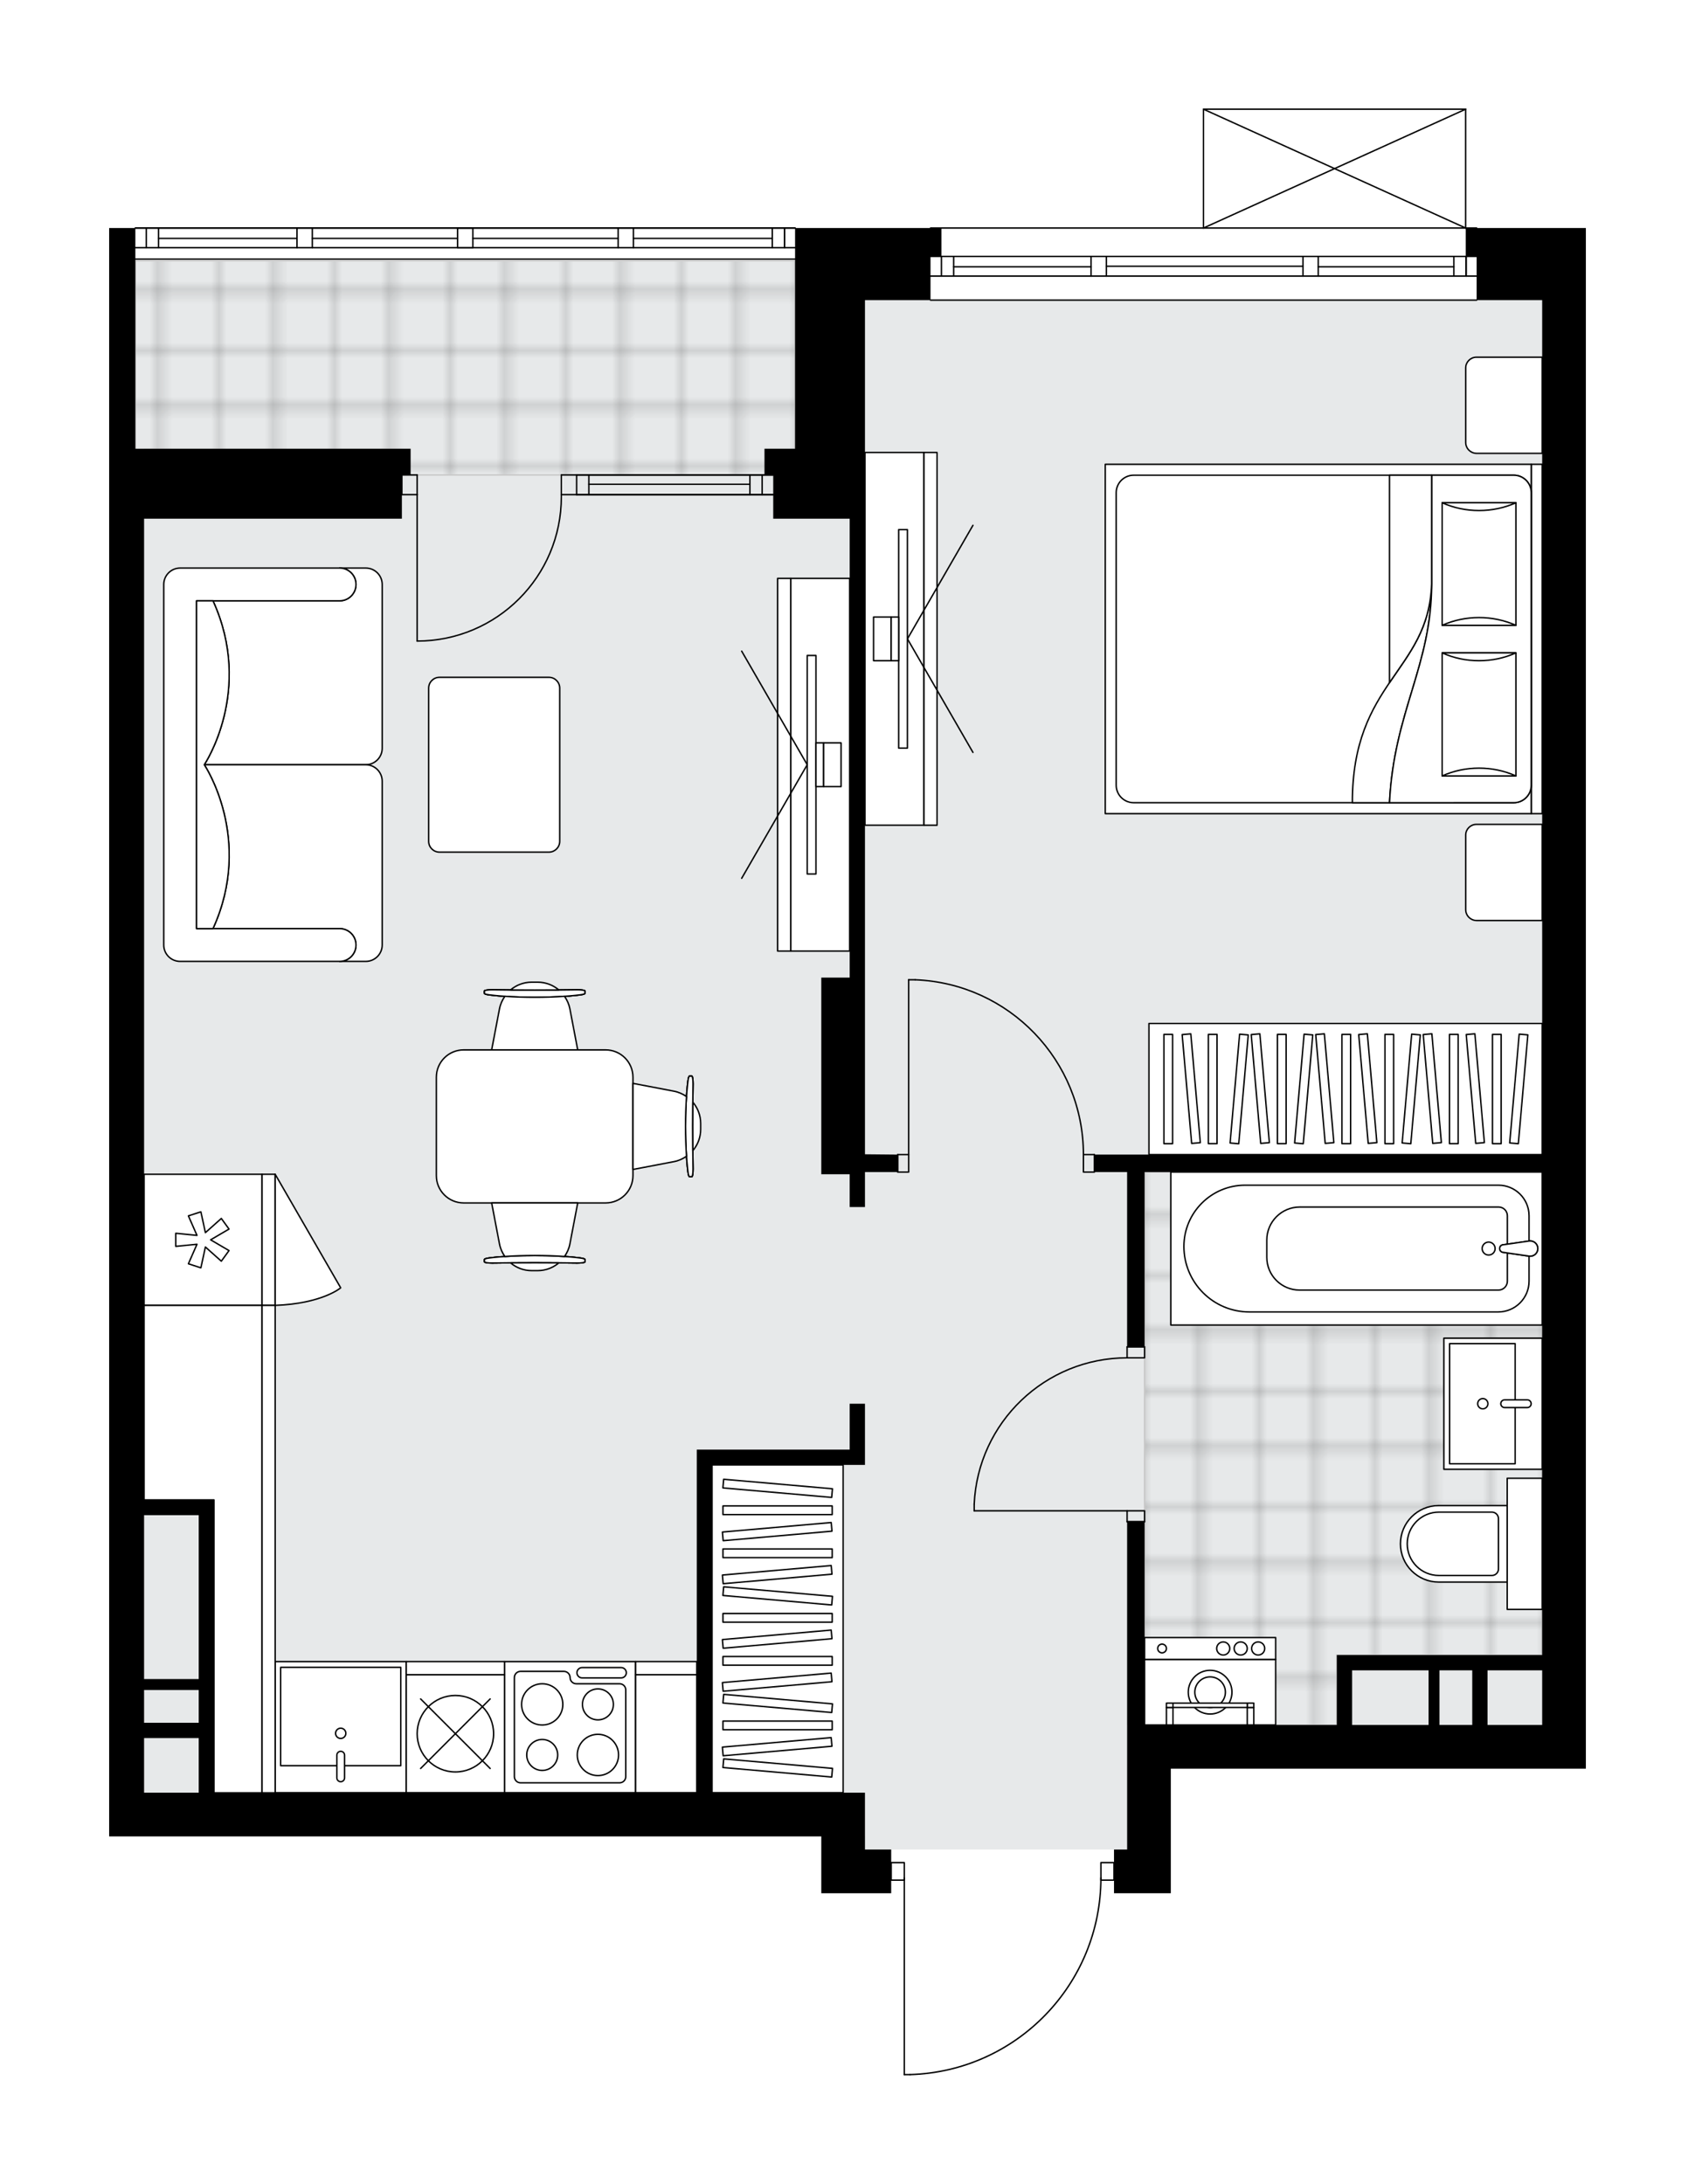 <svg xmlns="http://www.w3.org/2000/svg" xmlns:xlink="http://www.w3.org/1999/xlink" height="2000px" id="Layer_1" style="enable-background:new 0 0 1552.95 2000;" version="1.1" viewBox="0 0 1552.95 2000" width="1552.95px" x="0px" y="0px" xml:space="preserve">
<style type="text/css">
	.st0{fill:none;}
	.st1{opacity:0.25;fill:none;stroke:#070606;stroke-width:0.4;stroke-miterlimit:10;}
	.st2{fill:#FFFFFF;}
	.st3{fill:#E7E9EA;}
	.st4{fill:url(#SVGID_1_);stroke:#C8C8C8;stroke-width:1.3;stroke-miterlimit:10;}
	
		.st5{fill:url(#SVGID_00000148644982232859653180000013196745960150889130_);stroke:#C8C8C8;stroke-width:1.3;stroke-miterlimit:10;}
	.st6{fill:none;stroke:#000000;stroke-width:1.3;stroke-linecap:round;stroke-linejoin:round;stroke-miterlimit:10;}
	.st7{fill:#FFFFFF;stroke:#000000;stroke-width:1.3;stroke-linecap:round;stroke-linejoin:round;stroke-miterlimit:10;}
	.st8{fill:none;stroke:#000000;stroke-width:1.3;stroke-linecap:round;stroke-linejoin:round;}
	.st9{fill:none;stroke:#000000;stroke-width:1.3;stroke-linecap:round;stroke-linejoin:round;stroke-dasharray:10.007,10.007;}
	.st10{fill:none;stroke:#000000;stroke-width:1.3;stroke-linecap:round;stroke-linejoin:round;stroke-dasharray:10.007,10.007;}
	.st11{font-family:'Arial-BoldMT';}
	.st12{font-size:104.899px;}
	.st13{font-size:88.76px;}
	.st14{font-family:'ArialMT';}
	.st15{font-size:40px;}
</style>
<pattern height="14.57" id="New_Pattern_Swatch_2" patternUnits="userSpaceOnUse" style="overflow:visible;" viewBox="7.49 -22.06 14.57 14.57" width="14.57" x="-223.27" y="0.49">
	<g>
		<rect class="st0" height="14.57" width="14.57" x="7.49" y="-22.06" />
		<g>
			<rect class="st1" height="7.29" width="7.29" x="14.77" y="-7.49" />
		</g>
		<g>
			<rect class="st1" height="7.29" width="7.29" x="0.2" y="-7.49" />
		</g>
		<g>
			<rect class="st1" height="7.29" width="7.29" x="22.06" y="-14.77" />
		</g>
		<g>
			<rect class="st1" height="7.29" width="7.29" x="7.49" y="-14.77" />
			<rect class="st1" height="7.29" width="7.29" x="14.77" y="-22.06" />
		</g>
		<g>
			<rect class="st1" height="7.29" width="7.29" x="0.2" y="-22.06" />
		</g>
		<g>
			<rect class="st1" height="7.29" width="7.29" x="22.06" y="-29.35" />
		</g>
		<g>
			<rect class="st1" height="7.29" width="7.29" x="7.49" y="-29.35" />
		</g>
	</g>
</pattern>
<path class="st2" d="M1452.95,208.84v8.01v18.01v142.23v97.94v221.45v499.06v180.13v204.14v40.03h-380.27v114.08  h-40.03h-12.01v-11.36h-11.39c-0.67,46.31-18.74,90.01-51.07,123.31c-32.95,33.94-77.13,53.4-124.41,54.8c-0.01,0-0.01,0-0.02,0  h-5.25c-0.36,0-0.65-0.29-0.65-0.65v-177.45H816.5c0,0,0,0,0,0v11.36h-24.02h-40.03v-52.04h-140.1H132.02H100v-148.1v-180.13V615.12  V434.99v-24.02V208.84h23.37c0-0.36,0.29-0.65,0.65-0.65h148.1h14.01h133.09h14.01h133.09h14.01h148.1c0.36,0,0.65,0.29,0.65,0.65  h122.79c0-0.36,0.29-0.65,0.65-0.65h249.44V100c0,0,0-0.01,0-0.01c0-0.04,0.01-0.07,0.02-0.11c0.01-0.05,0.01-0.1,0.03-0.15  c0,0,0,0,0-0.01c0.01-0.02,0.03-0.04,0.04-0.06c0.03-0.05,0.06-0.1,0.1-0.14c0.03-0.03,0.07-0.04,0.1-0.07  c0.04-0.02,0.07-0.05,0.11-0.07c0.05-0.02,0.1-0.02,0.15-0.03c0.03,0,0.06-0.02,0.09-0.02h240.15c0,0,0,0,0,0h0.02  c0.03,0,0.05,0.01,0.08,0.02c0.05,0.01,0.11,0.01,0.16,0.03c0.04,0.02,0.07,0.04,0.11,0.07c0.03,0.02,0.07,0.04,0.1,0.07  c0.04,0.04,0.07,0.09,0.1,0.14c0.01,0.02,0.03,0.04,0.04,0.06c0,0,0,0,0,0.01c0.02,0.05,0.02,0.1,0.03,0.15  c0.01,0.04,0.02,0.07,0.02,0.11c0,0,0,0.01,0,0.01v108.19h9.44c0.36,0,0.65,0.29,0.65,0.65H1452.95z" id="background" />
<g id="floor">
	<polygon class="st3" points="1032.65,274.88 962.6,274.88 792.48,274.88 792.48,238.86 154.16,238.86 132.02,238.86 124.02,238.86    124.02,410.98 132.02,410.98 132.02,1641.84 792.48,1641.84 792.48,1693.87 1032.65,1693.87 1032.65,1579.8 1412.92,1579.8    1412.92,274.88  " />
	<pattern id="SVGID_1_" patternTransform="matrix(7.061 0 0 7.061 42289.801 31615.19)" xlink:href="#New_Pattern_Swatch_2">
	</pattern>
	<rect class="st4" height="196.14" width="604.42" x="124.02" y="238.86" />
	
		<pattern id="SVGID_00000080178066513982141390000016157091363017054106_" patternTransform="matrix(7.061 0 0 7.061 42289.801 31615.19)" xlink:href="#New_Pattern_Swatch_2">
	</pattern>
	
		<polygon points="   1048.66,1073.44 1048.66,1427.3 1048.66,1515.75 1048.66,1579.89 1224.79,1579.89 1224.79,1515.75 1264.82,1515.75    1287.78,1515.75 1348.87,1515.75 1362.88,1515.75 1412.92,1515.75 1412.92,1073.44  " style="fill:url(#SVGID_00000080178066513982141390000016157091363017054106_);stroke:#C8C8C8;stroke-width:1.3;stroke-miterlimit:10;" />
	<g id="LINE_00000072241361047555080770000015617577756461058461_">
		<line class="st6" x1="528.3" x2="708.43" y1="453.01" y2="453.01" />
	</g>
	<g id="LINE_00000155112571675752243260000012469834566905423014_">
		<line class="st6" x1="528.3" x2="708.43" y1="434.99" y2="434.99" />
	</g>
	<g id="LINE_00000097488491913005007230000002778365037376158595_">
		<line class="st6" x1="539.51" x2="687.07" y1="443.51" y2="443.51" />
	</g>
	<g id="LINE_00000162320262405583123980000018346725592123913113_">
		<line class="st6" x1="698.28" x2="698.28" y1="453.01" y2="434.99" />
	</g>
	<g id="LINE_00000094588675647504343690000017189743502045644195_">
		<line class="st6" x1="539.51" x2="539.51" y1="453.01" y2="434.99" />
	</g>
	<g id="LINE_00000011742779738491740330000003906561234105788596_">
		<line class="st6" x1="528.3" x2="708.43" y1="453.01" y2="453.01" />
	</g>
	<g id="LINE_00000087410433381809426360000003998682667224961940_">
		<line class="st6" x1="708.43" x2="528.3" y1="434.99" y2="434.99" />
	</g>
	<g id="LINE_00000182501575001922653300000018226577143692705920_">
		<line class="st6" x1="687.07" x2="687.07" y1="453.02" y2="435.01" />
	</g>
	<g id="LINE_00000032627124345587340970000011772074200538016699_">
		<line class="st6" x1="528.3" x2="528.3" y1="453.01" y2="434.99" />
	</g>
	<g id="LINE_00000041296134788776866090000003001704576589575842_">
		<line class="st6" x1="1352.88" x2="852.53" y1="274.88" y2="274.88" />
	</g>
	<g id="LINE_00000033344049519435865350000003614331727536394116_">
		<line class="st6" x1="1343.23" x2="1343.23" y1="252.87" y2="234.85" />
	</g>
	<g id="LINE_00000037683792637242587600000011366909313008984238_">
		<line class="st6" x1="862.53" x2="862.53" y1="252.87" y2="234.85" />
	</g>
	<g id="LINE_00000049941208705676639210000017892864671358935228_">
		<line class="st6" x1="1207.78" x2="1332.02" y1="244.36" y2="244.36" />
	</g>
	<g id="LINE_00000011025641821048569210000008144695405542624941_">
		<line class="st6" x1="873.74" x2="999.63" y1="244.36" y2="244.36" />
	</g>
	<g id="LINE_00000051384314643147360710000010638681349300612287_">
		<line class="st6" x1="873.74" x2="873.74" y1="234.85" y2="252.87" />
	</g>
	<g id="LINE_00000117640891367248072080000015201071764080792765_">
		<line class="st6" x1="1343.23" x2="1343.23" y1="252.87" y2="234.85" />
	</g>
	<g id="LINE_00000103977561038452582820000011598155297412313992_">
		<line class="st6" x1="1332.02" x2="1332.02" y1="234.85" y2="252.87" />
	</g>
	<g id="LINE_00000149380743604630292680000017420163970488867514_">
		<line class="st6" x1="1193.77" x2="1193.77" y1="252.87" y2="234.85" />
	</g>
	<g id="LINE_00000155147731738314550970000005804155155473469603_">
		<line class="st6" x1="1193.77" x2="1207.78" y1="234.85" y2="234.85" />
	</g>
	<g id="LINE_00000035515011603698830170000017931425507710630842_">
		<line class="st6" x1="1207.78" x2="1207.78" y1="234.85" y2="252.87" />
	</g>
	<g id="LINE_00000034080388132553233650000003308005466433300110_">
		<line class="st6" x1="1207.78" x2="1193.77" y1="252.87" y2="252.87" />
	</g>
	<g id="LINE_00000147192296962290052520000001572466840414340542_">
		<line class="st6" x1="852.53" x2="1352.88" y1="208.84" y2="208.84" />
	</g>
	<g id="LINE_00000124877338718673899750000005499694042884011660_">
		<line class="st6" x1="999.63" x2="999.63" y1="252.87" y2="234.85" />
	</g>
	<g id="LINE_00000180338200629642201940000001898087099341323679_">
		<line class="st6" x1="999.63" x2="1013.64" y1="234.85" y2="234.85" />
	</g>
	<g id="LINE_00000093857438505381390820000005962441453452934816_">
		<line class="st6" x1="1013.64" x2="1013.64" y1="234.85" y2="252.87" />
	</g>
	<g id="LINE_00000146480991968581157110000013592471922572956811_">
		<line class="st6" x1="1013.64" x2="999.63" y1="252.87" y2="252.87" />
	</g>
	<g id="LINE_00000011724954480265380350000000876028414479580090_">
		<line class="st6" x1="1013.64" x2="1193.77" y1="243.86" y2="243.86" />
	</g>
	<g id="LWPOLYLINE_00000030458057948351296930000012665849330820933039_">
		<line class="st6" x1="999.63" x2="852.53" y1="252.87" y2="252.87" />
	</g>
	<g id="LWPOLYLINE_00000032606820001934824090000013494457999521430673_">
		<line class="st6" x1="1013.64" x2="1193.77" y1="252.87" y2="252.87" />
	</g>
	<g id="LWPOLYLINE_00000090280218188096642530000009300556665273622942_">
		<line class="st6" x1="1207.78" x2="1352.88" y1="252.87" y2="252.87" />
	</g>
	<g id="LWPOLYLINE_00000163039374781798524190000011296145360812381591_">
		<line class="st6" x1="999.63" x2="852.53" y1="234.85" y2="234.85" />
	</g>
	<g id="LWPOLYLINE_00000038380425904054107680000010993157400230707359_">
		<line class="st6" x1="1013.64" x2="1193.77" y1="234.85" y2="234.85" />
	</g>
	<g id="LWPOLYLINE_00000079484740344719235080000007226073370829014948_">
		<line class="st6" x1="1207.78" x2="1352.88" y1="234.85" y2="234.85" />
	</g>
	<g id="LINE_00000145738822694448022620000004508959119663126971_">
		<line class="st6" x1="728.44" x2="124.02" y1="237.26" y2="237.26" />
	</g>
	<g id="LINE_00000070799770856526020650000004010833851417095339_">
		<line class="st6" x1="718.79" x2="718.79" y1="226.85" y2="208.84" />
	</g>
	<g id="LINE_00000135663944432847028590000013735659259969330325_">
		<line class="st6" x1="134.02" x2="134.02" y1="226.85" y2="208.84" />
	</g>
	<g id="LINE_00000165945781103954388350000013492404803255404182_">
		<line class="st6" x1="580.34" x2="707.58" y1="218.34" y2="218.34" />
	</g>
	<g id="LINE_00000072263191807374562090000010590510539839147178_">
		<line class="st6" x1="145.23" x2="272.12" y1="218.34" y2="218.34" />
	</g>
	<g id="LINE_00000048475480622118608770000015738041772103301525_">
		<line class="st6" x1="145.23" x2="145.23" y1="208.84" y2="226.85" />
	</g>
	<g id="LINE_00000155137729137654752100000012830112748544177284_">
		<line class="st6" x1="718.79" x2="718.79" y1="226.85" y2="208.84" />
	</g>
	<g id="LINE_00000130614897360201438490000007829057713066686115_">
		<line class="st6" x1="707.58" x2="707.58" y1="208.84" y2="226.85" />
	</g>
	<g id="LINE_00000070803837949275517570000009728527238552346772_">
		<line class="st6" x1="566.33" x2="566.33" y1="226.85" y2="208.84" />
	</g>
	<g id="LINE_00000072262908199513774820000003754755814065775544_">
		<line class="st6" x1="566.33" x2="580.34" y1="208.84" y2="208.84" />
	</g>
	<g id="LINE_00000083049368408317875300000014680842644077660312_">
		<line class="st6" x1="580.34" x2="580.34" y1="208.84" y2="226.85" />
	</g>
	<g id="LINE_00000134209742077979570380000002815645393145592734_">
		<line class="st6" x1="580.34" x2="566.33" y1="226.85" y2="226.85" />
	</g>
	<g id="LINE_00000047051672420283517940000008763102397026681764_">
		<line class="st6" x1="124.02" x2="728.44" y1="208.84" y2="208.84" />
	</g>
	<g id="LINE_00000122708288928066675320000013171747095219035325_">
		<line class="st6" x1="272.12" x2="272.12" y1="226.85" y2="208.84" />
	</g>
	<g id="LINE_00000138557253025702406970000005678047454361218728_">
		<line class="st6" x1="272.12" x2="286.13" y1="208.84" y2="208.84" />
	</g>
	<g id="LINE_00000047747753821417347310000012525913418438716578_">
		<line class="st6" x1="286.13" x2="286.13" y1="208.84" y2="226.85" />
	</g>
	<g id="LINE_00000176729443005546448020000004679189252739708553_">
		<line class="st6" x1="286.13" x2="272.12" y1="226.85" y2="226.85" />
	</g>
	<g id="LINE_00000138544997060440973320000012136899595542742145_">
		<line class="st6" x1="433.23" x2="566.33" y1="218.34" y2="218.34" />
	</g>
	<g id="LINE_00000086674148009081978460000008734369391369239462_">
		<line class="st6" x1="419.22" x2="419.22" y1="226.85" y2="208.84" />
	</g>
	<g id="LINE_00000158724235568285707800000007930430247384269502_">
		<line class="st6" x1="419.22" x2="433.23" y1="208.84" y2="208.84" />
	</g>
	<g id="LINE_00000168083050190944241960000014182730046423079615_">
		<line class="st6" x1="433.23" x2="433.23" y1="208.84" y2="226.85" />
	</g>
	<g id="LINE_00000104707448919210799870000011138098687351927444_">
		<line class="st6" x1="433.23" x2="419.22" y1="226.85" y2="226.85" />
	</g>
	<g id="LINE_00000065762598294213465770000014861313596556549003_">
		<line class="st6" x1="286.13" x2="419.22" y1="218.34" y2="218.34" />
	</g>
	<g id="LWPOLYLINE_00000112623375769915074610000003797770367271882112_">
		<line class="st6" x1="272.12" x2="124.02" y1="226.85" y2="226.85" />
	</g>
	<g id="LWPOLYLINE_00000021806972969010246850000012039390599054432140_">
		<line class="st6" x1="286.13" x2="566.33" y1="226.85" y2="226.85" />
	</g>
	<g id="LWPOLYLINE_00000139979328788170693750000009985910738658898818_">
		<line class="st6" x1="580.34" x2="728.44" y1="226.85" y2="226.85" />
	</g>
	<g id="LWPOLYLINE_00000046311441331334053940000017249075141373892255_">
		<line class="st6" x1="272.12" x2="124.02" y1="208.84" y2="208.84" />
	</g>
	<g id="LWPOLYLINE_00000053535332877664107980000014006143446479577743_">
		<line class="st6" x1="286.13" x2="566.33" y1="208.84" y2="208.84" />
	</g>
	<g id="LWPOLYLINE_00000076582350127178124900000014993679665214306697_">
		<line class="st6" x1="580.34" x2="728.44" y1="208.84" y2="208.84" />
	</g>
	<g>
		<path d="M1342.87,208.84v2v6v18.01h10.01v40.03h60.04v200.14v582.41h-410.29v16.01h30.02v160.11h16.01v-160.11h364.25v122.09    v180.13v140.1h-64.04H1238.8h-14.01v64.04h-176.12v-186.13h-16.01v186.13v40.03v74.05h-12.01v40.03h12.01h40.03v-114.08h380.27    v-40.03v-204.14v-180.13V696.47V475.02v-97.94V234.85v-18.01v-8.01H1342.87z M1238.8,1579.8v-50.03h70.05v50.03H1238.8z     M1318.85,1529.76h30.02v50.03h-30.02V1529.76z M1362.88,1579.8v-50.03h50.04v50.03H1362.88z" />
		<polygon points="728.44,210.84 728.44,216.84 728.44,234.85 728.44,410.98 726.44,410.98 700.42,410.98 700.42,434.99     708.43,434.99 708.43,475.02 752.46,475.02 778.47,475.02 778.47,895.32 752.46,895.32 752.46,1075.44 778.47,1075.44     778.47,1105.46 792.48,1105.46 792.48,1075.44 792.48,1073.44 822.51,1073.44 822.51,1057.43 792.48,1057.13 792.48,895.32     792.48,696.47 792.48,475.02 792.48,377.09 792.48,274.88 852.53,274.88 852.53,234.85 862.53,234.85 862.53,216.84     862.53,208.84 728.44,208.84   " />
		<path d="M792.48,1681.87v-40.03h-140.1v-300.21h140.1v-6.4v-7.61v-42.03h-14.01v42.03H652.39h-14.01v314.22h-26.02H196.07v-50.04    v-14.01v-190.13v-14.01h-64.04v-20.01V615.12v-140.1h236.17v-40.03h8.01v-24.02H256.87H124.02V208.84H100v202.14v24.02v180.13    v738.52v180.13v148.1h32.02h480.34h140.1v52.04h40.03h24.02v-40.03h-24.02V1681.87z M182.06,1577.79h-50.04v-30.02h50.04V1577.79z     M132.02,1387.66h50.04v150.1h-50.04v-4V1387.66z M132.02,1641.84v-50.04h50.04v50.04H132.02z" />
	</g>
	<g id="LWPOLYLINE_00000110439195184469923100000001719783273206455182_">
		<rect class="st6" height="10.01" width="16.01" x="1032.65" y="1383.66" />
	</g>
	<g id="LWPOLYLINE_00000103985765217195317210000005308248488285685162_">
		<rect class="st6" height="10.01" width="16.01" x="1032.65" y="1233.55" />
	</g>
	<g id="LINE_00000138535418416508643850000014881703503823578807_">
		<line class="st6" x1="1032.65" x2="1048.66" y1="1393.67" y2="1393.67" />
	</g>
	<g id="LINE_00000030464055993574437150000008902370094862291594_">
		<line class="st6" x1="1032.65" x2="1048.66" y1="1233.55" y2="1233.55" />
	</g>
	<g id="LINE_00000080918108406936276370000005429869625985065127_">
		<line class="st6" x1="1032.65" x2="892.55" y1="1383.66" y2="1383.66" />
	</g>
	<g id="ARC_00000080202814371054847130000002824833702821973944_">
		<path class="st6" d="M892.55,1377.65c3.33-74.97,65.06-134.04,140.1-134.09" />
	</g>
	<g id="LINE_00000164506111237581009490000011877018494732543648_">
		<line class="st6" x1="892.55" x2="892.55" y1="1383.66" y2="1377.65" />
	</g>
	<g id="LWPOLYLINE_00000114034143937274314200000005758902192128832651_">
		<rect class="st6" height="16.01" width="10.01" x="822.51" y="1057.43" />
	</g>
	<g id="LWPOLYLINE_00000000207836777298112680000015433864495385198515_">
		<rect class="st6" height="16.01" width="10.01" x="992.62" y="1057.43" />
	</g>
	<g id="LINE_00000018944431034668594770000009968575514215808430_">
		<line class="st6" x1="822.51" x2="822.51" y1="1057.43" y2="1073.44" />
	</g>
	<g id="LINE_00000005975283710700809090000014443818705584504237_">
		<line class="st6" x1="1002.63" x2="1002.63" y1="1057.43" y2="1073.44" />
	</g>
	<g id="LINE_00000177448580800510778030000015346171241561710994_">
		<line class="st6" x1="832.51" x2="832.51" y1="1057.43" y2="897.32" />
	</g>
	<g id="LINE_00000141447575087867737360000006326384532343413659_">
		<line class="st6" x1="838.52" x2="832.51" y1="897.32" y2="897.32" />
	</g>
	<g id="ARC_00000037691049345959720690000003557011822731522744_">
		<path class="st6" d="M838.52,897.32c86.03,3.33,154.06,74.02,154.11,160.11" />
	</g>
	<g id="LWPOLYLINE_00000056418372815155198260000011214173109607336603_">
		<rect class="st6" height="16.01" width="12.01" x="1008.64" y="1705.88" />
	</g>
	<g id="LWPOLYLINE_00000123406805001801562800000005998032849182058909_">
		<rect class="st6" height="16.01" width="12.01" x="816.5" y="1705.88" />
	</g>
	<g id="LWPOLYLINE_00000104677618379945066450000008845672094620529028_">
		<path class="st6" d="M833.76,1900c97.41-2.88,174.88-82.68,174.88-180.13" />
	</g>
	<g id="LINE_00000142136313734156144220000009784078996208095631_">
		<line class="st6" x1="828.51" x2="828.51" y1="1719.87" y2="1900" />
	</g>
	<g id="LINE_00000157291639788041105810000000412949152478114740_">
		<line class="st6" x1="828.51" x2="833.76" y1="1900" y2="1900" />
	</g>
	<g id="ARC_00000112622366008044435970000000700305598604757407_">
		<path class="st6" d="M514.29,453.01c0.01,0.66,0.01,1.31,0.01,1.97c0.01,72.97-59.14,132.12-132.11,132.13" />
	</g>
	<g id="LINE_00000008831695524600784290000008566219483030191284_">
		<line class="st6" x1="382.2" x2="382.2" y1="453.01" y2="587.1" />
	</g>
	<g id="LINE_00000042694593371319395110000018292786742148964281_">
		<line class="st6" x1="528.3" x2="514.29" y1="453.01" y2="453.01" />
	</g>
	<g id="LINE_00000116948768494771654230000000675347978586994605_">
		<line class="st6" x1="514.29" x2="514.29" y1="453.01" y2="434.99" />
	</g>
	<g id="LINE_00000163058119791435579200000015988823498337410237_">
		<line class="st6" x1="514.29" x2="528.3" y1="434.99" y2="434.99" />
	</g>
	<g id="LINE_00000066485999374894378150000008921171886837126789_">
		<line class="st6" x1="368.19" x2="382.2" y1="434.99" y2="434.99" />
	</g>
	<g id="LINE_00000045581543687400399900000009293786535917807015_">
		<line class="st6" x1="382.2" x2="382.2" y1="434.99" y2="453.01" />
	</g>
	<g id="LINE_00000176753640981509155070000001550188427745499071_">
		<line class="st6" x1="382.2" x2="368.19" y1="453.01" y2="453.01" />
	</g>
	<g id="LINE_00000097491079708762233760000010278913806856973235_">
		<line class="st6" x1="368.19" x2="368.19" y1="434.99" y2="453.01" />
	</g>
	<g id="LINE_00000067935694553144790690000004501046652393878673_">
		<line class="st6" x1="1102.62" x2="1342.79" y1="100" y2="100" />
	</g>
	<g id="LINE_00000111165425522013244160000007428702396830180784_">
		<line class="st6" x1="1342.79" x2="1342.79" y1="100" y2="208.84" />
	</g>
	<g id="LINE_00000134218774605402105660000007529585171294777228_">
		<line class="st6" x1="1102.62" x2="1102.62" y1="208.84" y2="100" />
	</g>
	<g id="LWPOLYLINE_00000127024063859108199490000004593613789075794843_">
		<line class="st6" x1="1342.79" x2="1102.62" y1="208.84" y2="100" />
	</g>
	<g id="LWPOLYLINE_00000018938658359660867050000015527724024076888214_">
		<line class="st6" x1="1102.62" x2="1342.79" y1="208.84" y2="100" />
	</g>
</g>
<g id="mebel">
	<g>
		<g>
			
				<rect class="st7" height="54.04" transform="matrix(5.606499e-11 -1 1 5.606499e-11 51.078 1451.818)" width="341.33" x="580.78" y="673.35" />
			
				<rect class="st7" height="12.01" transform="matrix(4.816198e-11 -1 1 4.816198e-11 18.055 1418.794)" width="341.33" x="547.76" y="694.37" />
		</g>
		<g>
			<g>
				<g id="LINE_00000093167596223999669280000010200873545490396079_">
					<line class="st7" x1="739.57" x2="679.53" y1="700.37" y2="804.37" />
				</g>
				<g id="LINE_00000153699539087956177910000017956179434822072449_">
					<line class="st7" x1="739.57" x2="679.53" y1="700.37" y2="596.37" />
				</g>
			</g>
			<rect class="st7" height="200.14" width="8.01" x="739.57" y="600.3" />
			
				<rect class="st7" height="40.03" transform="matrix(-1 -1.224647e-16 1.224647e-16 -1 1502.158 1400.74)" width="7" x="747.58" y="680.36" />
			<rect class="st7" height="40.03" width="16.01" x="754.58" y="680.36" />
		</g>
	</g>
	<g>
		<g>
			
				<rect class="st7" height="54.04" transform="matrix(-1.458426e-10 1 -1 -1.458426e-10 1404.599 -234.4)" width="341.33" x="648.83" y="558.08" />
			
				<rect class="st7" height="12.01" transform="matrix(-1.379396e-10 1 -1 -1.379396e-10 1437.622 -267.423)" width="341.33" x="681.86" y="579.1" />
		</g>
		<g>
			<g>
				<g id="LINE_00000137854224805661989840000016260712013626066313_">
					<line class="st7" x1="831.38" x2="891.42" y1="585.1" y2="481.1" />
				</g>
				<g id="LINE_00000120559280569465836730000006553080568190445754_">
					<line class="st7" x1="831.38" x2="891.42" y1="585.1" y2="689.1" />
				</g>
			</g>
			
				<rect class="st7" height="200.14" transform="matrix(-1 -9.622537e-11 9.622537e-11 -1 1654.746 1170.199)" width="8.01" x="823.37" y="485.03" />
			<rect class="st7" height="40.03" width="7" x="816.37" y="565.09" />
			
				<rect class="st7" height="40.03" transform="matrix(-1 -8.827307e-11 8.827307e-11 -1 1616.719 1170.199)" width="16.01" x="800.35" y="565.09" />
		</g>
	</g>
	<g>
		<path class="st7" d="M311.14,550.26L311.14,550.26c8.29,0,15.01-6.72,15.01-15.01v0c0-8.29-6.72-15.01-15.01-15.01h0h23.96    c8.32,0,15.07,6.75,15.07,15.07v149.98c0,8.3-6.79,15.08-15.08,15.08l-147.94,0c0,0,45.54-67.69,7.98-150.1H311.14z" />
		<path class="st7" d="M311.14,850.47L311.14,850.47c8.29,0,15.01,6.72,15.01,15.01v0c0,8.29-6.72,15.01-15.01,15.01h0h23.96    c8.32,0,15.07-6.75,15.07-15.07V715.45c0-8.3-6.79-15.08-15.08-15.08l-147.94,0c0,0,45.54,67.69,7.98,150.1H311.14z" />
		<path class="st7" d="M165.04,520.24h146.1c8.29,0,15.01,6.72,15.01,15.01l0,0c0,8.29-6.72,15.01-15.01,15.01H180.05v300.21h131.09    c8.29,0,15.01,6.72,15.01,15.01v0c0,8.29-6.72,15.01-15.01,15.01h-146.1c-8.29,0-15.01-6.72-15.01-15.01V535.25    C150.03,527,156.79,520.24,165.04,520.24z" />
		<path class="st7" d="M195.13,850.47c37.56-82.41-7.98-150.1-7.98-150.1v-0.01c0,0,45.54-67.69,7.98-150.1h-15.08v300.21    L195.13,850.47z" />
	</g>
	<path class="st7" d="M502.9,780.43H402.66c-5.48,0-9.92-4.44-9.92-9.92V630.23c0-5.48,4.44-9.92,9.92-9.92H502.9   c5.48,0,9.92,4.44,9.92,9.92v140.27C512.82,775.98,508.38,780.43,502.9,780.43z" />
	<g>
		<path class="st7" d="M424.8,961.54h130.09c13.82,0,25.02,11.2,25.02,25.02v90.12c0,13.82-11.2,25.02-25.02,25.02H424.8    c-13.82,0-25.02-11.2-25.02-25.02v-90.12C399.78,972.74,410.98,961.54,424.8,961.54z" />
		<g>
			<g id="LINE_00000008843836564776036000000001374955971165166465_">
				<path class="st7" d="M448.26,1152.1c24.23-3.04,59-3.04,83.23,0c2.8,0.35,4.42,0.88,4.42,1.43v0.14v1.98c0,0.6-3.14,1.08-7,1.08      c-25.95-0.41-52.1-0.41-78.05,0c-3.87,0-7-0.48-7-1.08v-1.98v-0.14C443.84,1152.98,445.46,1152.45,448.26,1152.1z" />
			</g>
			<g id="LINE_00000101099260501418358380000001627570371446566286_">
				<path class="st7" d="M448.26,1152.1c24.23-3.04,59-3.04,83.23,0c2.8,0.35,4.42,0.88,4.42,1.43v0.14v1.98c0,0.6-3.14,1.08-7,1.08      c-25.95-0.41-52.1-0.41-78.05,0c-3.87,0-7-0.48-7-1.08v-1.98v-0.14C443.84,1152.98,445.46,1152.45,448.26,1152.1z" />
			</g>
			<g id="LINE_00000067198896778721721130000007247437427363030693_">
				<path class="st7" d="M448.26,1152.1c24.23-3.04,59-3.04,83.23,0c2.8,0.35,4.42,0.88,4.42,1.43v0.14v1.98c0,0.6-3.14,1.08-7,1.08      c-25.95-0.41-52.1-0.41-78.05,0c-3.87,0-7-0.48-7-1.08v-1.98v-0.14C443.84,1152.98,445.46,1152.45,448.26,1152.1z" />
			</g>
			<path class="st7" d="M467.75,1156.59c5.27,4.45,12.04,7.11,19.36,7.11h5.52c7.32,0,14.09-2.66,19.36-7.11     C497.25,1156.46,482.5,1156.46,467.75,1156.59z" />
			<path class="st7" d="M450.45,1101.69l7.18,37.62c0.81,4.25,2.58,8.09,4.93,11.46c17.37-1.22,37.27-1.22,54.63,0     c2.35-3.37,4.12-7.21,4.93-11.46l7.18-37.62H450.45z" />
		</g>
		<g>
			<g id="LINE_00000013884848794872643560000017116147868617299859_">
				<path class="st7" d="M630.32,1073.23c-3.04-24.23-3.04-59,0-83.23c0.35-2.8,0.88-4.42,1.43-4.42h0.14h1.98      c0.6,0,1.08,3.14,1.08,7c-0.41,25.95-0.41,52.1,0,78.05c0,3.87-0.48,7-1.08,7h-1.98h-0.14      C631.2,1077.64,630.67,1076.02,630.32,1073.23z" />
			</g>
			<g id="LINE_00000032644274289397126330000018318483655610903680_">
				<path class="st7" d="M630.32,1073.23c-3.04-24.23-3.04-59,0-83.23c0.35-2.8,0.88-4.42,1.43-4.42h0.14h1.98      c0.6,0,1.08,3.14,1.08,7c-0.41,25.95-0.41,52.1,0,78.05c0,3.87-0.48,7-1.08,7h-1.98h-0.14      C631.2,1077.64,630.67,1076.02,630.32,1073.23z" />
			</g>
			<g id="LINE_00000147193923822035739310000014415608637181606568_">
				<path class="st7" d="M630.32,1073.23c-3.04-24.23-3.04-59,0-83.23c0.35-2.8,0.88-4.42,1.43-4.42h0.14h1.98      c0.6,0,1.08,3.14,1.08,7c-0.41,25.95-0.41,52.1,0,78.05c0,3.87-0.48,7-1.08,7h-1.98h-0.14      C631.2,1077.64,630.67,1076.02,630.32,1073.23z" />
			</g>
			<path class="st7" d="M634.82,1053.73c4.45-5.27,7.11-12.04,7.11-19.36v-5.52c0-7.32-2.66-14.09-7.11-19.36     C634.68,1024.24,634.68,1038.99,634.82,1053.73z" />
			<path class="st7" d="M579.91,1071.04l37.62-7.18c4.25-0.81,8.09-2.58,11.46-4.93c-1.22-17.37-1.22-37.27,0-54.63     c-3.37-2.35-7.21-4.12-11.46-4.93l-37.62-7.18V1071.04z" />
		</g>
		<g>
			<g id="LINE_00000083784163723910410920000010434561029130091191_">
				<path class="st7" d="M531.49,911.13c-24.23,3.04-59,3.04-83.23,0c-2.8-0.35-4.42-0.88-4.42-1.43v-0.14v-1.98      c0-0.6,3.14-1.08,7-1.08c25.95,0.41,52.1,0.41,78.05,0c3.87,0,7,0.48,7,1.08v1.98v0.14      C535.91,910.25,534.28,910.77,531.49,911.13z" />
			</g>
			<g id="LINE_00000039823110551509847040000013857990989506652831_">
				<path class="st7" d="M531.49,911.13c-24.23,3.04-59,3.04-83.23,0c-2.8-0.35-4.42-0.88-4.42-1.43v-0.14v-1.98      c0-0.6,3.14-1.08,7-1.08c25.95,0.41,52.1,0.41,78.05,0c3.87,0,7,0.48,7,1.08v1.98v0.14      C535.91,910.25,534.28,910.77,531.49,911.13z" />
			</g>
			<g id="LINE_00000084503198622878232930000005533873633752628354_">
				<path class="st7" d="M531.49,911.13c-24.23,3.04-59,3.04-83.23,0c-2.8-0.35-4.42-0.88-4.42-1.43v-0.14v-1.98      c0-0.6,3.14-1.08,7-1.08c25.95,0.41,52.1,0.41,78.05,0c3.87,0,7,0.48,7,1.08v1.98v0.14      C535.91,910.25,534.28,910.77,531.49,911.13z" />
			</g>
			<path class="st7" d="M511.99,906.63c-5.27-4.45-12.04-7.11-19.36-7.11h-5.52c-7.32,0-14.09,2.66-19.36,7.11     C482.5,906.76,497.25,906.76,511.99,906.63z" />
			<path class="st7" d="M529.3,961.54l-7.18-37.62c-0.81-4.25-2.58-8.09-4.93-11.46c-17.37,1.22-37.27,1.22-54.63,0     c-2.35,3.37-4.12,7.21-4.93,11.46l-7.18,37.62H529.3z" />
		</g>
	</g>
	<g>
		
			<rect class="st7" height="360.25" transform="matrix(-1.437510e-10 1 -1 -1.437510e-10 2230.176 -235.4)" width="120.08" x="1172.75" y="817.26" />
		<g>
			
				<rect class="st7" height="7.95" transform="matrix(-1.347475e-10 1 -1 -1.347475e-10 2368.761 -373.985)" width="100.07" x="1321.34" y="993.41" />
			
				<rect class="st7" height="7.95" transform="matrix(-1.347653e-10 1 -1 -1.347653e-10 2329.356 -334.58)" width="100.07" x="1281.93" y="993.41" />
			
				<rect class="st7" height="7.95" transform="matrix(-1.347653e-10 1 -1 -1.347653e-10 2270.249 -275.473)" width="100.07" x="1222.83" y="993.41" />
			
				<rect class="st7" height="7.95" transform="matrix(-1.347653e-10 1 -1 -1.347653e-10 2230.844 -236.068)" width="100.07" x="1183.42" y="993.41" />
			
				<rect class="st7" height="7.95" transform="matrix(-1.347653e-10 1 -1 -1.347653e-10 2171.737 -176.961)" width="100.07" x="1124.31" y="993.41" />
			
				<rect class="st7" height="7.95" transform="matrix(-0.087 0.996 -0.996 -0.087 2505.908 -301.466)" width="100.07" x="1341.04" y="993.41" />
			
				<rect class="st7" height="7.95" transform="matrix(-0.087 0.996 -0.996 -0.087 2398.81 -203.329)" width="100.07" x="1242.53" y="993.41" />
			
				<rect class="st7" height="7.95" transform="matrix(-0.087 0.996 -0.996 -0.087 2291.712 -105.191)" width="100.07" x="1144.02" y="993.41" />
			
				<rect class="st7" height="7.95" transform="matrix(0.087 0.996 -0.996 0.087 2227.457 -436.067)" width="100.07" x="1301.64" y="993.41" />
			
				<rect class="st7" height="7.95" transform="matrix(0.087 0.996 -0.996 0.087 2191.487 -396.812)" width="100.07" x="1262.23" y="993.41" />
			
				<rect class="st7" height="7.95" transform="matrix(0.087 0.996 -0.996 0.087 2137.531 -337.93)" width="100.07" x="1203.12" y="993.41" />
			
				<rect class="st7" height="7.95" transform="matrix(0.087 0.996 -0.996 0.087 2101.561 -298.675)" width="100.07" x="1163.72" y="993.41" />
			
				<rect class="st7" height="7.95" transform="matrix(-0.087 0.996 -0.996 -0.087 2227.453 -46.309)" width="100.07" x="1084.91" y="993.41" />
			
				<rect class="st7" height="7.95" transform="matrix(0.087 0.996 -0.996 0.087 2047.605 -239.793)" width="100.07" x="1104.61" y="993.41" />
			
				<rect class="st7" height="7.95" transform="matrix(-1.347475e-10 1 -1 -1.347475e-10 2108.462 -113.686)" width="100.07" x="1061.04" y="993.41" />
			
				<rect class="st7" height="7.95" transform="matrix(-1.347653e-10 1 -1 -1.347653e-10 2067.73 -72.954)" width="100.07" x="1020.31" y="993.41" />
			
				<rect class="st7" height="7.95" transform="matrix(0.087 0.996 -0.996 0.087 1989.845 -176.759)" width="100.07" x="1041.34" y="993.41" />
		</g>
	</g>
	<g>
		<rect class="st7" height="300.21" width="120.08" x="652.38" y="1341.63" />
		<g>
			<rect class="st7" height="7.95" width="100.07" x="662.39" y="1379.19" />
			<rect class="st7" height="7.95" width="100.07" x="662.39" y="1418.6" />
			<rect class="st7" height="7.95" width="100.07" x="662.39" y="1477.71" />
			<rect class="st7" height="7.95" width="100.07" x="662.39" y="1517.11" />
			<rect class="st7" height="7.95" width="100.07" x="662.39" y="1576.22" />
			
				<rect class="st7" height="7.95" transform="matrix(0.996 0.087 -0.087 0.996 121.545 -56.904)" width="100.07" x="662.39" y="1359.49" />
			
				<rect class="st7" height="7.95" transform="matrix(0.996 0.087 -0.087 0.996 130.131 -56.529)" width="100.07" x="662.39" y="1458" />
			
				<rect class="st7" height="7.95" transform="matrix(0.996 0.087 -0.087 0.996 138.717 -56.154)" width="100.07" x="662.39" y="1556.52" />
			
				<rect class="st7" height="7.95" transform="matrix(0.996 -0.087 0.087 0.996 -119.557 67.43)" width="100.07" x="662.39" y="1398.9" />
			
				<rect class="st7" height="7.95" transform="matrix(0.996 -0.087 0.087 0.996 -122.992 67.58)" width="100.07" x="662.39" y="1438.3" />
			
				<rect class="st7" height="7.95" transform="matrix(0.996 -0.087 0.087 0.996 -128.143 67.805)" width="100.07" x="662.39" y="1497.41" />
			
				<rect class="st7" height="7.95" transform="matrix(0.996 -0.087 0.087 0.996 -131.578 67.955)" width="100.07" x="662.39" y="1536.81" />
			
				<rect class="st7" height="7.95" transform="matrix(0.996 0.087 -0.087 0.996 143.868 -55.929)" width="100.07" x="662.39" y="1615.62" />
			
				<rect class="st7" height="7.95" transform="matrix(0.996 -0.087 0.087 0.996 -136.729 68.18)" width="100.07" x="662.39" y="1595.92" />
		</g>
	</g>
	<g>
		
			<rect class="st7" height="340.24" transform="matrix(-1.346676e-10 1 -1 -1.346676e-10 2386.285 -99.305)" width="140.1" x="1172.75" y="973.37" />
		<g id="ARC_00000086652876904369623310000002374898773053821878_">
			<path class="st7" d="M1400.92,1136.58c0.67-0.1,1.35-0.1,2.02,0c3.82,0.56,6.46,4.1,5.9,7.92s-4.1,6.46-7.92,5.9l-24.44-3.57     c-1.13-0.34-2.01-1.22-2.35-2.35c-0.55-1.85,0.5-3.79,2.35-4.35L1400.92,1136.58z" />
		</g>
		<path class="st7" d="M1400.91,1173.31v-22.9l-24.43-3.56c-1.13-0.34-2.01-1.22-2.35-2.35c-0.55-1.85,0.5-3.79,2.35-4.35    l24.43-3.56v-23.11c0-15.47-12.54-28.02-28.02-28.02h-232.12c-30.97,0-56.08,25.11-56.08,56.08c0,33.14,26.86,60,60,60h228    C1388.27,1201.53,1400.91,1188.89,1400.91,1173.31z" />
		<path class="st7" d="M1381.04,1173.37v-25.87l-4.56-0.67c-1.13-0.34-2.01-1.22-2.35-2.35c-0.55-1.85,0.5-3.79,2.35-4.35l4.56-0.66    v-26.01c0-4.42-3.58-8.01-8.01-8.01h-182.18c-16.68,0-30.21,13.52-30.21,30.21v15.83c0,16.58,13.44,30.02,30.02,30.02h182.22    C1377.39,1181.52,1381.04,1177.87,1381.04,1173.37z" />
		<g id="ARC_00000008850402292314264330000002748332549508952751_">
			<path class="st7" d="M1400.92,1136.58c0.67-0.1,1.35-0.1,2.02,0c3.82,0.56,6.46,4.1,5.9,7.92s-4.1,6.46-7.92,5.9l-24.44-3.57     c-1.13-0.34-2.01-1.22-2.35-2.35c-0.55-1.85,0.5-3.79,2.35-4.35L1400.92,1136.58z" />
		</g>
		<circle class="st7" cx="1363.88" cy="1143.49" r="5.94" />
	</g>
	<g>
		
			<rect class="st7" height="120.08" transform="matrix(-1 -8.993174e-11 8.993174e-11 -1 1044.582 3163.593)" width="120.08" x="462.25" y="1521.75" />
		<path class="st7" d="M573.33,1627.11v-79.39c0-3.13-2.54-5.67-5.67-5.67h-39.69c-3.13,0-5.67-2.54-5.67-5.67l0,0    c0-3.13-2.54-5.67-5.67-5.67h-39.69c-3.13,0-5.67,2.54-5.67,5.67v90.73c0,3.13,2.54,5.67,5.67,5.67h90.73    C570.79,1632.78,573.33,1630.24,573.33,1627.11z" />
		<path class="st7" d="M533.33,1527.24h35.78c2.61,0,4.73,2.12,4.73,4.73l0,0c0,2.61-2.12,4.73-4.73,4.73h-35.78    c-2.61,0-4.73-2.12-4.73-4.73l0,0C528.6,1529.35,530.72,1527.24,533.33,1527.24z" />
		<circle class="st7" cx="547.81" cy="1607.26" r="18.9" />
		<circle class="st7" cx="496.77" cy="1560.95" r="18.9" />
		<circle class="st7" cx="547.81" cy="1560.95" r="14.18" />
		<circle class="st7" cx="496.77" cy="1607.26" r="14.18" />
	</g>
	<g>
		
			<rect class="st7" height="108.08" transform="matrix(4.486728e-11 -1 1 4.486728e-11 -949.428 1321.54)" width="120.08" x="126.01" y="1081.45" />
		
			<rect class="st7" height="12.01" transform="matrix(4.486728e-11 -1 1 4.486728e-11 -889.386 1381.582)" width="120.08" x="186.06" y="1129.48" />
		<polygon class="st7" points="180.47,1139.55 161.04,1141.49 161.04,1129.48 180.47,1131.42 172.61,1113.55 184.04,1109.84     188.19,1128.91 202.77,1115.92 209.82,1125.64 192.97,1135.48 209.82,1145.33 202.77,1155.05 188.19,1142.06 184.04,1161.13     172.61,1157.42   " />
		<path class="st7" d="M252.1,1075.44l60.04,104c0,0-16.9,14.49-60.04,16.09V1075.44z" />
	</g>
	<g>
		
			<rect class="st7" height="120.08" transform="matrix(-1 -8.992553e-11 8.992553e-11 -1 624.28 3163.593)" width="120.09" x="252.09" y="1521.75" />
		
			<rect class="st7" height="90.06" transform="matrix(-1 -8.984470e-11 8.984470e-11 -1 624.321 3144.111)" width="110.08" x="257.12" y="1527.02" />
		<path class="st7" d="M312.16,1603.94L312.16,1603.94c1.95,0,3.54,1.58,3.54,3.54v20.75c0,1.95-1.58,3.54-3.54,3.54l0,0    c-1.95,0-3.54-1.58-3.54-3.54v-20.75C308.62,1605.52,310.21,1603.94,312.16,1603.94z" />
		<circle class="st7" cx="312.16" cy="1587.45" r="4.7" />
	</g>
	<g>
		
			<rect class="st7" height="108.08" transform="matrix(-1 -8.927005e-11 8.927005e-11 -1 834.435 3175.602)" width="90.06" x="372.19" y="1533.76" />
		
			<rect class="st7" height="12.01" transform="matrix(-1 -8.927005e-11 8.927005e-11 -1 834.435 3055.518)" width="90.06" x="372.19" y="1521.75" />
		<circle class="st7" cx="417.22" cy="1587.8" r="35.02" />
		<line class="st7" x1="385.38" x2="449.06" y1="1619.64" y2="1555.96" />
		<line class="st7" x1="385.38" x2="449.06" y1="1555.96" y2="1619.64" />
	</g>
	<g>
		<path class="st7" d="M1283.09,1413.89L1283.09,1413.89c0-19.34,15.68-35.02,35.02-35.02h62.78v70.05h-62.78    C1298.77,1448.92,1283.09,1433.24,1283.09,1413.89z" />
		
			<rect class="st7" height="32.02" transform="matrix(-2.690827e-10 1 -1 -2.690827e-10 2810.796 16.99)" width="120.08" x="1336.86" y="1397.88" />
		<path class="st7" d="M1289.3,1413.89L1289.3,1413.89c0-16.03,12.99-29.02,29.02-29.02h48.56c3.32,0,6,2.69,6,6v46.03    c0,3.32-2.69,6-6,6h-48.56C1302.29,1442.91,1289.3,1429.92,1289.3,1413.89z" />
	</g>
	<g>
		<path class="st7" d="M1342.87,336.96v68.24c0,5.53,4.48,10.01,10.01,10.01h60.04v-88.06h-60.23    C1347.26,327.15,1342.87,331.54,1342.87,336.96z" />
		<path class="st7" d="M1342.87,764.81v68.24c0,5.53,4.48,10.01,10.01,10.01h60.04v-88.06h-60.23    C1347.26,754.99,1342.87,759.39,1342.87,764.81z" />
		<g>
			
				<rect class="st7" height="10.01" transform="matrix(-1.347120e-10 1 -1 -1.347120e-10 1993.101 -822.721)" width="319.95" x="1247.94" y="580.19" />
			
				<rect class="st7" height="390.27" transform="matrix(-1.347120e-10 1 -1 -1.347120e-10 1792.961 -622.581)" width="319.95" x="1047.8" y="390.05" />
			<path class="st7" d="M1402.91,451.23v267.91c0,8.84-7.17,16.01-16.01,16.01h-348.24c-8.84,0-16.01-7.17-16.01-16.01V451.23     c0-8.84,7.17-16.01,16.01-16.01h348.24C1395.74,435.22,1402.91,442.39,1402.91,451.23z" />
			<path class="st7" d="M1273.06,735.16c4.1-83.68,38.58-125.15,38.61-200.51c-2.73,80.63-72.79,89.23-72.64,200.51L1273.06,735.16z     " />
			<g>
				<path class="st7" d="M1273.06,735.16c4.1-83.68,38.58-125.15,38.61-200.51l0-99.43h75.23c8.84,0,16.01,7.17,16.01,16.01v267.91      c0,8.84-7.17,16.01-16.01,16.01L1273.06,735.16L1273.06,735.16z" />
			</g>
			
				<rect class="st7" height="67.58" transform="matrix(-1.347413e-10 1 -1 -1.347413e-10 1871.653 -838.497)" width="112.28" x="1298.94" y="482.79" />
			<path class="st7" d="M1321.28,572.72c21.23-9.51,46.35-9.51,67.58,0H1321.28z" />
			<path class="st7" d="M1388.87,460.44c-21.23,9.51-46.35,9.51-67.58,0L1388.87,460.44z" />
			
				<rect class="st7" height="67.58" transform="matrix(-1.346756e-10 1 -1 -1.346756e-10 2009.366 -700.784)" width="112.71" x="1298.72" y="620.5" />
			<path class="st7" d="M1321.28,710.65c21.23-9.55,46.35-9.55,67.58,0H1321.28z" />
			<path class="st7" d="M1388.87,597.94c-21.23,9.55-46.35,9.55-67.58,0H1388.87z" />
			<g>
				<path class="st7" d="M1311.66,534.65v-99.43h-38.61v189.99C1291.27,598.29,1310.27,575.88,1311.66,534.65z" />
			</g>
		</g>
	</g>
	<g>
		
			<rect class="st7" height="108.08" transform="matrix(-1 -1.927428e-10 1.927428e-10 -1 1220.705 3175.601)" width="56.04" x="582.33" y="1533.76" />
		
			<rect class="st7" height="12.01" transform="matrix(-1 -1.927428e-10 1.927428e-10 -1 1220.705 3055.517)" width="56.04" x="582.33" y="1521.75" />
	</g>
	<g>
		<polygon class="st7" points="240.09,1641.97 240.09,1195.52 132.01,1195.52 132.01,1373.65 196.06,1373.65 196.06,1641.97   " />
		
			<rect class="st7" height="12.01" transform="matrix(2.413698e-11 -1 1 2.413698e-11 -1172.65 1664.838)" width="446.44" x="22.87" y="1412.74" />
	</g>
	<g>
		<g>
			
				<rect class="st7" height="60.04" transform="matrix(-1 -8.994684e-11 8.994684e-11 -1 2217.403 3099.549)" width="120.08" x="1048.66" y="1519.75" />
			
				<rect class="st7" height="20.01" transform="matrix(-1 -8.994684e-11 8.994684e-11 -1 2217.403 3019.493)" width="120.08" x="1048.66" y="1499.74" />
			<g id="CIRCLE_00000063606593435503636440000006194654739157846166_">
				<circle class="st7" cx="1108.7" cy="1549.77" r="20.01" />
			</g>
			<g id="CIRCLE_00000134939303666245047160000014535049756436830137_">
				<circle class="st7" cx="1108.7" cy="1549.77" r="14.01" />
			</g>
			<g id="CIRCLE_00000089546496950995663040000004021096355819938466_">
				<circle class="st7" cx="1064.67" cy="1509.75" r="4" />
			</g>
			<g id="CIRCLE_00000039113997665846294210000017397947539289039015_">
				<circle class="st7" cx="1120.71" cy="1509.75" r="6" />
			</g>
			<g id="CIRCLE_00000113341808492461027560000009362103149143296181_">
				<circle class="st7" cx="1136.72" cy="1509.75" r="6" />
			</g>
			<g id="CIRCLE_00000029022589306588973460000003085683711661703068_">
				<circle class="st7" cx="1152.73" cy="1509.75" r="6" />
			</g>
		</g>
		<g>
			
				<rect class="st7" height="16.01" transform="matrix(-1 -8.119162e-11 8.119162e-11 -1 2291.455 3143.58)" width="6" x="1142.73" y="1563.78" />
			
				<rect class="st7" height="4" transform="matrix(-1 -8.119162e-11 8.119162e-11 -1 2291.455 3123.565)" width="6" x="1142.73" y="1559.78" />
			
				<rect class="st7" height="16.01" transform="matrix(-1 -8.361502e-11 8.361502e-11 -1 2143.351 3143.58)" width="6" x="1068.67" y="1563.78" />
			
				<rect class="st7" height="4" transform="matrix(-1 -8.361502e-11 8.361502e-11 -1 2143.351 3123.565)" width="6" x="1068.67" y="1559.78" />
			<rect class="st7" height="4" width="68.05" x="1074.68" y="1559.78" />
		</g>
	</g>
	<g>
		
			<rect class="st7" height="90.06" transform="matrix(-1.347440e-10 1 -1 -1.347440e-10 2653.472 -82.293)" width="120.09" x="1307.84" y="1240.56" />
		
			<rect class="st7" height="60.04" transform="matrix(-1.347591e-10 1 -1 -1.347591e-10 2643.711 -72.573)" width="110.08" x="1303.1" y="1255.55" />
		<path class="st7" d="M1375.01,1285.57L1375.01,1285.57c0-1.95,1.58-3.54,3.54-3.54h20.75c1.95,0,3.54,1.58,3.54,3.54l0,0    c0,1.95-1.58,3.54-3.54,3.54h-20.75C1376.6,1289.11,1375.01,1287.52,1375.01,1285.57z" />
		<circle class="st7" cx="1358.53" cy="1285.57" r="4.7" />
	</g>
</g>
</svg>